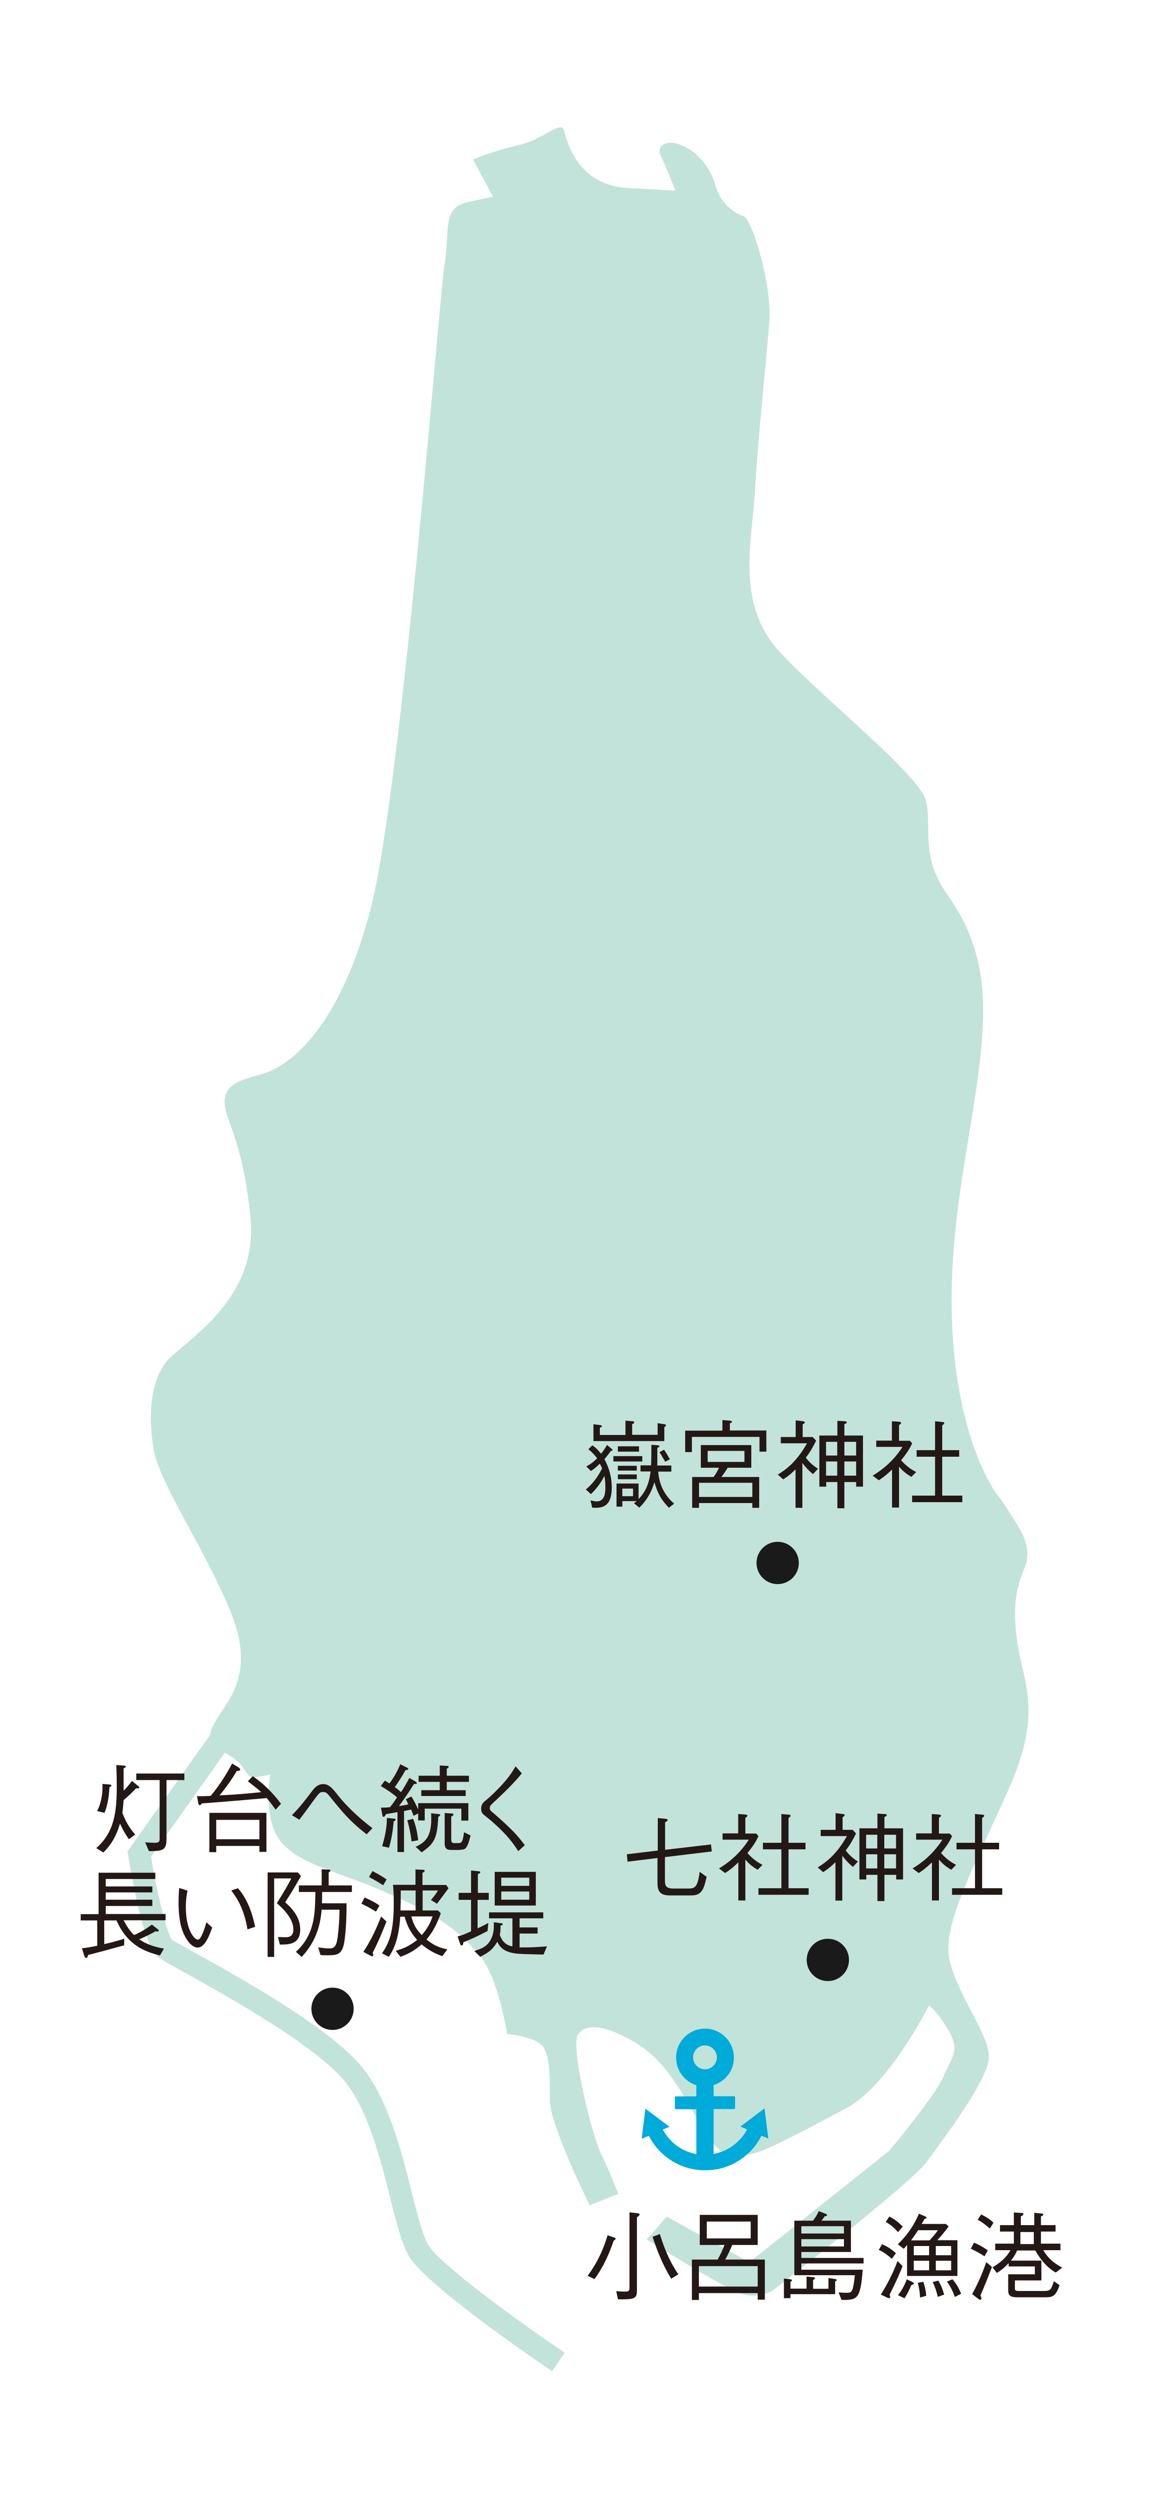 <?xml version="1.0" encoding="UTF-8"?><svg id="b" xmlns="http://www.w3.org/2000/svg" xmlns:xlink="http://www.w3.org/1999/xlink" viewBox="0 0 77.76 167.76"><defs><filter id="d" filterUnits="userSpaceOnUse"><feOffset dx="-1.42" dy="1.42"/><feGaussianBlur result="e" stdDeviation="2.83"/><feFlood flood-color="#929994" flood-opacity=".85"/><feComposite in2="e" operator="in"/><feComposite in="SourceGraphic"/></filter></defs><g id="c"><path d="M69.74,108.86c-.38-2.68,0-3.83.38-4.79.38-.96.57-1.72-.57-3.45-.48-.73-.68-1.12-1.08-1.61-.56-.68-3.3-5.03-3.14-13.9.13-7.2,2.09-13.19,2.11-18.77,0-1.28-.13-2.94-.82-4.8-.38-1.02-.91-1.96-1.67-3.05-1.72-2.49-.96-4.4-1.34-6.13s-6.7-6.7-9.77-9.96-1.91-7.47-1.72-10.91c.19-3.45.77-8.81.96-11.3.19-2.49-1.15-6.89-1.72-7.09s-1.53-.77-1.91-2.11c-.38-1.34-1.34-2.3-2.3-2.68-.96-.38-1.72,0-1.34.77.38.77.96,2.3.96,2.3l-3.26-.19c-3.26-.19-4.02-3.06-4.21-3.83-.19-.77-1.34.57-3.06.96s-3.06.96-3.06.96l1.34,2.49-1.72.38c-1.72.38-1.15,1.91-1.53,4.21s-2.87,35.23-4.98,43.28c-2.11,8.04-5.36,10.15-6.51,10.72s-3.06.57-3.26,1.91c-.19,1.34,1.15,2.3,1.72,8.04.57,5.74-4.79,8.43-5.74,9.77-.96,1.34-1.15,3.45-.77,5.74.38,2.3,3.45,6.7,5.17,10.91,1.72,4.21-.19,5.94-.96,7.28-.26.45-.4.77-.43,1.03l-5.53,7.79.05.3c.46,2.76,1.18,6.17,2.01,6.8.2.15.67.41,1.71.99,2.86,1.59,8.81,4.9,10.8,7.31,1.57,1.91,2.4,5.2,3.07,7.85.44,1.75.79,3.12,1.27,3.93,1.2,2,8.75,7.13,9.61,7.7l.84-1.24c-3.13-2.11-8.39-5.94-9.16-7.23-.37-.62-.73-2.03-1.11-3.53-.7-2.79-1.58-6.27-3.36-8.43-2.17-2.63-8.06-5.91-11.23-7.67-.69-.38-1.41-.78-1.5-.84-.36-.42-1.01-3.16-1.42-5.58l4.96-6.99c.06.04.12.07.18.11,1.34.77,1.15,1.53,1.72,1.53s1.15-.19,1.15-.19c0,0-.57,3.06.77,4.6,1.34,1.53,3.83,1.91,7.28,3.45,3.45,1.53,4.6,2.49,5.94,4.02,1.34,1.53,1.91,5.36,1.91,5.36,0,0,2.11.19,2.49.96.38.77.38,1.72.38,3.45s2.68,7.09,2.68,7.09l1.91-.77s-.57-1.53-1.15-2.68-2.11-7.28-1.53-8.04c.57-.77,1.91-.57,3.83.57,1.91,1.15,2.87,2.87,4.4,5.55s2.49,2.11,3.45,1.91c.96-.19,3.45-1.53,6.32-3.06,2.87-1.53,5.55-6.89,5.55-6.89,0,0,.57.38,1.34,1.72.77,1.34.19,1.72-.38,3.06-.57,1.34-3.64,4.98-3.64,4.98l-9.38,7.47-5.55-3.06-1.34,1.53s5.17,3.26,6.32,3.64c1.15.38,2.11-.19,2.11-.19,0,0,9.38-7.28,10.34-8.62.96-1.34,4.21-5.55,4.21-7.09s-2.3-4.4-2.68-6.7c-.38-2.3,1.72-6.13,4.02-11.3,2.3-5.17.96-7.09.57-9.77Z" style="fill:#c2e3da; filter:url(#d); stroke-width:0px;"/><path d="M41.21,150.36c-.31.92-.71,1.81-1.29,2.59l-.46-.22c.68-.92,1.07-1.82,1.34-2.72l.44.15s.1.03.1.08c0,.05-.08.1-.13.13ZM42.77,148.8v4.91c0,.6-.23.6-1.27.6l-.12-.55c.36.03.55.03.6.03.27,0,.29-.07.29-.31v-5.01l.54.06c.06,0,.14.03.14.08,0,.07-.1.14-.18.19ZM45.07,152.92c-.64-1.04-.98-2-1.25-2.81l.49-.18c.37,1.22.79,2.04,1.24,2.7l-.47.29Z" style="fill:#231815; stroke-width:0px;"/><path d="M50.88,154.33v-.44h-3.95v.46h-.47v-2.71h1.73c.21-.38.33-.65.46-.98h-1.66v-2.02h3.89v2.02h-1.71c-.14.33-.27.62-.47.98h2.66v2.69h-.47ZM50.88,152.08h-3.95v1.37h3.95v-1.37ZM50.41,149.09h-2.95v1.13h2.95v-1.13Z" style="fill:#231815; stroke-width:0px;"/><path d="M55.64,152.88l.42.06c.07,0,.12.03.12.07s-.02.06-.1.1v.85h-3v.27h-.44v-1.32l.42.05c.08,0,.12.04.12.08s-.04.06-.1.08v.47h1.08v-.81l.42.04c.07,0,.14.01.14.07s-.07.09-.12.12v.59h1.03v-.72ZM57.14,149.04v2.09h-3.33v.4h4.18v.37h-4.18v.42h4.12c-.15,2.02-.38,2.03-1.42,2.03l-.2-.51c.16.02.39.03.56.03.3,0,.36-.1.43-.45.01-.07.07-.34.1-.73h-4.06v-3.66h1.25c.16-.21.26-.35.39-.64l.42.16s.14.05.14.11c0,.05-.06.06-.17.08-.07.12-.12.18-.21.29h1.98ZM56.67,149.89v-.49h-2.86v.49h2.86ZM56.67,150.76v-.49h-2.86v.49h2.86Z" style="fill:#231815; stroke-width:0px;"/><path d="M59.89,151.59c-.4-.35-.64-.49-.88-.6l.22-.38c.33.14.59.3.93.6l-.27.38ZM59.74,153.99c.03.14.04.16.04.17,0,.05-.03.07-.07.07-.05,0-.1-.03-.14-.04l-.42-.2c.42-.68.79-1.37,1.12-2.25l.34.34c-.16.4-.38.94-.87,1.91ZM60.3,149.8c-.25-.29-.46-.47-.82-.69l.24-.36c.29.15.55.32.9.68l-.32.37ZM60.91,152.74v-2.08c-.07.08-.08.1-.22.26l-.4-.31c.49-.47.98-1.05,1.42-2.05l.47.21s.04.03.04.06c0,.03,0,.04-.14.08-.08.16-.12.22-.19.34h1.63l.18.17c-.28.37-.49.63-.76.92h1.35v2.4h-3.39ZM61.2,153.35c-.2.47-.33.68-.46.89l-.44-.21c.27-.35.42-.62.59-1.07l.38.19c.06.03.1.05.1.08,0,.08-.13.11-.18.12ZM61.65,149.67c-.17.27-.33.48-.47.68h1.24c.25-.27.4-.45.56-.68h-1.32ZM62.39,150.73h-1.03v.62h1.03v-.62ZM62.39,151.72h-1.03v.64h1.03v-.64ZM61.78,154.18c-.01-.32-.04-.54-.15-.98l.37-.07c.09.27.16.53.2.94l-.42.12ZM62.97,154.13c-.1-.42-.18-.64-.34-.98l.38-.1c.18.31.27.52.39.94l-.42.15ZM63.87,150.73h-1.03v.62h1.03v-.62ZM63.87,151.72h-1.03v.64h1.03v-.64ZM64.12,154.15c-.13-.36-.26-.64-.53-1.03l.36-.16c.22.24.39.49.59.97l-.42.22Z" style="fill:#231815; stroke-width:0px;"/><path d="M66.11,151.42c-.29-.19-.57-.34-.92-.51l.21-.4c.33.12.58.27.93.51l-.22.4ZM65.83,154.04c.03.05.07.14.07.21s-.05.09-.08.09c-.03,0-.05-.01-.12-.06l-.42-.32c.41-.76.66-1.33.95-2.15l.38.33c-.31.81-.53,1.34-.77,1.9ZM66.48,149.56c-.49-.41-.7-.53-.83-.59l.23-.36c.53.25.73.46.83.56l-.24.39ZM70.89,152.51c-.59-.34-1.03-.88-1.37-1.48h-1.22c-.16.34-.18.38-.42.68h2.05v1.33h-1.78v.49c0,.2.03.22.36.22h1.51c.53,0,.55-.06.75-.66l.38.27c-.27.81-.53.81-.99.81h-1.87c-.51,0-.59-.17-.59-.5v-1.04h1.79v-.53h-1.76v-.22c-.27.29-.46.45-.79.66l-.29-.38c.83-.49,1.08-.94,1.2-1.15h-1.02v-.44h1.25v-.81h-.93v-.43h.93v-.85l.51.03c.08.01.13.01.13.07,0,.08-.08.12-.17.16v.59h.9v-.83l.51.05s.1,0,.1.06c0,.07-.11.12-.16.13v.59h.98v.43h-.98v.81h1.31v.44h-1.15c.25.44.6.82,1.27,1.17l-.41.31ZM69.42,149.79h-.9v.81h.9v-.81Z" style="fill:#231815; stroke-width:0px;"/><path d="M41.01,97.38c-.13.19-.25.34-.42.55.15.29.49.95.49,1.89,0,1.34-.67,1.4-1.31,1.36l-.12-.49s.27.07.41.07c.59,0,.59-.66.59-.96,0-.45-.04-.62-.07-.75-.16.36-.52.87-.9,1.22l-.34-.31c.55-.46.88-.98,1.09-1.42-.09-.21-.12-.26-.16-.31-.15.15-.34.33-.59.49l-.31-.31c.34-.17.61-.42.73-.54-.16-.22-.33-.4-.59-.61l.27-.27c.31.23.44.4.58.57.09-.11.19-.23.4-.59l.31.26s.06.04.06.08c0,.07-.1.06-.14.06ZM44.61,95.79v.92h-4.76v-1.13l.46.06s.11.01.11.07c0,.05-.04.06-.14.1v.49h1.72v-.96l.47.04c.06,0,.12.01.12.07s-.04.08-.14.13v.71h1.71v-.78l.46.07s.1.01.1.07-.06.09-.12.13ZM41.19,98.08v-.36h1.94v.36h-1.94ZM44.91,101.18c-.55-.58-.74-.96-.97-1.71-.1.35-.32,1.03-1.01,1.71l-.36-.3s.16-.12.19-.14h-.97v.37h-.39v-1.55h1.48v1.05c.44-.49.68-.91.81-1.86h-.68v-.41h.71c.01-.23.02-.4.02-1.38l.42.03c.09,0,.12.06.12.08,0,.04-.05.06-.14.09,0,.18,0,.3,0,.4,0,.1,0,.34,0,.46,0,.13,0,.26-.01.33h.95v.41h-.88c.07.99.52,1.68,1.07,2.15l-.37.29ZM41.49,97.42v-.36h1.42v.36h-1.42ZM41.49,98.69v-.32h1.27v.32h-1.27ZM41.49,99.27v-.32h1.27v.32h-1.27ZM42.51,99.9h-.72v.51h.72v-.51ZM44.67,98.1c-.27-.47-.32-.55-.39-.64l.31-.17c.14.2.25.39.39.64l-.31.17Z" style="fill:#231815; stroke-width:0px;"/><path d="M51,97.43v-1h-4.54v1.02h-.45v-1.44h2.5v-.71l.51.04s.13.02.13.08c0,.05-.05.07-.14.09v.49h2.45v1.42h-.46ZM50.52,101.19v-.32h-3.58v.32h-.46v-2.07h1.44c.19-.27.27-.42.36-.62h-1.22v-1.52h3.39v1.52h-1.59c-.12.21-.21.35-.42.62h2.54v2.07h-.46ZM50.52,99.51h-3.58v.95h3.58v-.95ZM49.99,97.37h-2.47v.74h2.47v-.74Z" style="fill:#231815; stroke-width:0px;"/><path d="M54.81,96.67c-.23.46-.42.8-.7,1.15.17.23.39.47.82.75l-.34.36c-.32-.27-.5-.47-.71-.75v3.01h-.46v-2.58c-.23.23-.46.44-.83.67l-.36-.32c.53-.32,1.26-.85,1.96-2.1h-1.76v-.42h1v-1.12l.5.06s.11.01.11.07c0,.07-.08.11-.14.14v.85h.68l.21.23ZM56.22,95.35l.5.03s.14,0,.14.07c0,.07-.1.1-.16.12v.77h1.25v3.43h-.46v-.31h-.79v1.76h-.47v-1.76h-.75v.31h-.46v-3.43h1.21v-.98ZM56.22,96.76h-.75v.92h.75v-.92ZM56.22,98.08h-.75v.95h.75v-.95ZM57.49,96.76h-.79v.92h.79v-.92ZM57.49,98.08h-.79v.95h.79v-.95Z" style="fill:#231815; stroke-width:0px;"/><path d="M59.89,98.63c-.42.41-.69.59-.88.71l-.41-.31c1.15-.68,1.78-1.57,2-1.93h-1.76v-.42h1.05v-1.3l.46.03s.16.01.16.08c0,.04-.01.05-.14.15v1.05h.73l.15.17c-.18.42-.46.79-.74,1.14.39.44.76.66,1.01.79l-.32.32c-.41-.23-.64-.46-.83-.68v2.74h-.47v-2.54ZM62.8,95.38l.47.05c.05,0,.14.02.14.07s-.04.08-.14.16v1.66h1.14v.44h-1.14v2.61h1.35v.44h-3.37v-.44h1.54v-2.61h-1.24v-.44h1.24v-1.94Z" style="fill:#231815; stroke-width:0px;"/><path d="M6.45,124.04c1.26-1.1,1.39-2.5,1.39-4.19,0-.33,0-.62-.03-1.4l.53.04s.11.01.11.06c0,.05-.08.1-.15.12v1.5c.23-.22.48-.54.56-.65l.42.34s.08.06.08.1c0,.08-.17.06-.22.05-.14.15-.45.47-.84.8-.02.34-.05.58-.08.85.27.76.65,1.21.86,1.46l-.43.31c-.21-.32-.38-.57-.59-1.05-.28.93-.66,1.5-1.12,1.94l-.47-.29ZM6.53,121.53c.32-.66.37-1.32.35-1.81l.5.04s.1.01.1.07c0,.04-.06.08-.13.11-.03.58-.11,1.17-.33,1.72l-.5-.12ZM12.38,119.02v.44h-1.2v3.97c0,.76-.27.79-1.18.8l-.25-.59c.19.01.47.03.64.03.26,0,.33-.07.33-.25v-3.96h-1.57v-.44h3.25Z" style="fill:#231815; stroke-width:0px;"/><path d="M18.49,121.43c-.16-.23-.29-.42-.58-.76-1.48.13-2.89.25-4.37.36-.03.05-.07.12-.12.12-.08,0-.1-.11-.11-.16l-.08-.45c.19.01.61,0,.92-.02.67-.81,1.08-1.51,1.44-2.17l.46.28s.08.08.08.12c0,.09-.13.1-.23.1-.27.45-.59.95-1.16,1.64,1.51-.08,2.21-.16,2.8-.22-.28-.25-.46-.39-.9-.73l.34-.34c.73.52,1.3,1.07,1.89,1.85l-.36.39ZM17.42,124.28v-.4h-2.9v.42h-.46v-2.64h3.83v2.62h-.47ZM17.42,122.13h-2.9v1.3h2.9v-1.3Z" style="fill:#231815; stroke-width:0px;"/><path d="M19.6,121.82c.53-.54.77-.85,1.34-1.6.16-.21.37-.49.77-.49s.67.35.99.76c.84,1.05,1.83,1.83,2.31,2.2l-.39.41c-1.14-.88-1.64-1.51-2.5-2.57-.14-.18-.24-.27-.43-.27-.21,0-.26.06-.67.62-.61.84-.68.93-.92,1.24l-.51-.31Z" style="fill:#231815; stroke-width:0px;"/><path d="M30.98,122.16v-.78h-2.46v.79h-.44v-.47l-.31.16c-.03-.08-.12-.33-.17-.42,0,0-.44.09-.47.1v2.75h-.44v-2.68c-.56.1-.62.11-.78.14-.04.13-.11.18-.15.18-.06,0-.08-.06-.08-.1l-.1-.52c.27,0,.33,0,.61-.03.25-.31.38-.52.47-.66-.38-.33-.8-.59-1.09-.76l.27-.36c.1.06.31.18.31.19.34-.47.51-.78.73-1.29l.46.23s.08.04.08.08c0,.06-.12.08-.19.08-.2.38-.5.83-.72,1.15.18.12.24.17.42.33.18-.27.29-.46.56-.95l.43.25s.07.07.07.1c0,.06-.05.06-.19.05-.32.51-.65,1.01-1.01,1.49.12-.02.48-.08.63-.12-.12-.25-.13-.27-.17-.34l.37-.19c.08.12.21.33.46.87v-.42h3.37v1.17h-.47ZM26.43,122.24c0,.09-.07.98-.31,1.76l-.46-.1c.31-1.02.32-1.64.32-1.9l.46.05c.12.01.12,0,.12.07,0,.06-.07.09-.13.12ZM27.64,123.58c-.08-.63-.18-1.04-.29-1.42l.39-.1c.25.62.31,1.19.34,1.44l-.44.08ZM29.43,121.92c-.07,1.54-.31,1.81-1.11,2.39l-.41-.37c.68-.31,1.05-.71,1.05-1.88,0-.12,0-.23-.01-.37l.49.05c.08,0,.12.02.12.06,0,.06-.09.1-.13.13ZM30,119.58v.56h1.27v.39h-2.98v-.39h1.24v-.56h-1.42v-.41h1.42v-.69l.49.03c.06,0,.11.01.11.06,0,.06-.1.11-.13.13v.47h1.49v.41h-1.49ZM30.91,124.15h-.57c-.27,0-.48-.03-.48-.44v-2.04l.45.03c.08,0,.14.02.14.07,0,.07-.09.12-.15.14v1.55c0,.12.03.23.19.23h.27c.23,0,.31-.03.4-.73l.44.22c-.23.95-.38.95-.69.95Z" style="fill:#231815; stroke-width:0px;"/><path d="M35.04,119.01c-.58.72-1.19,1.29-1.95,2-.16.15-.2.22-.2.33,0,.15.1.23.25.34.05.04.8.7,1.18,1.08.47.47.71.79.92,1.07l-.44.4c-.29-.45-.7-1.08-1.88-2.09-.07-.06-.39-.31-.45-.37-.1-.08-.16-.19-.16-.38,0-.32.16-.45.34-.59.43-.35,1.09-1.03,1.4-1.42.23-.28.36-.49.57-.84l.42.47Z" style="fill:#231815; stroke-width:0px;"/><path d="M8.3,128.87c.1.18.32.62.7.99.17-.07.58-.24,1.2-.7l.39.31c.05.04.07.07.07.09s-.03.07-.08.07c-.04,0-.09-.02-.12-.03-.35.2-.66.35-1.11.55.61.41,1.21.54,1.66.62l-.27.46c-1.06-.26-2.19-.71-2.92-2.35h-.82v1.59c.46-.1.81-.2,1.34-.36v.44c-1.16.32-1.83.5-2.43.65-.02.1-.04.2-.12.2-.07,0-.1-.09-.12-.12l-.17-.53c.29-.03.47-.06,1.03-.17v-1.7h-1.11v-.42h1.2v-2.78h3.81v.42h-3.33v.5h3.13v.4h-3.13v.49h3.13v.42h-3.13v.54h4.02v.42h-2.81Z" style="fill:#231815; stroke-width:0px;"/><path d="M12.59,126.88c-.03.17-.11.55-.11,1.1,0,1.59.59,2.19.81,2.19.23,0,.47-.82.57-1.17l.39.36c-.15.42-.47,1.34-.97,1.34-.58,0-.98-.99-1-1.06-.26-.64-.29-1.5-.29-2,0-.45.03-.75.04-.94l.56.18ZM15.98,126.72c.77.87,1.04,2.05,1.15,2.59l-.51.17c-.24-1.4-.7-2.09-1.09-2.61l.44-.15Z" style="fill:#231815; stroke-width:0px;"/><path d="M19.15,127.66c.4.36,1.01.95,1.01,1.83,0,1.03-.82,1.01-1.37,1.01l-.12-.51c.14,0,.32.02.47.02.18,0,.56,0,.56-.52,0-.76-.72-1.42-1.11-1.77.5-.78.74-1.22.97-1.66h-1.15v5.27h-.44v-5.67h2.03l.21.24c-.46.83-.78,1.33-1.07,1.77ZM21.63,126.99c0,.18,0,.55-.01.74h1.65c.01,1.08-.07,2.37-.21,2.87-.18.6-.49.62-1.14.62-.16,0-.27,0-.4-.02l-.15-.51c.38.05.57.07.72.07.32,0,.49-.08.58-.73.08-.62.12-1.24.13-1.87h-1.2c-.09.96-.31,2.05-1.34,3.17l-.39-.34c.3-.29.81-.79,1.08-1.74.21-.72.21-1.46.23-2.28h-1.11v-.44h1.53v-1.08l.5.02c.05,0,.09.02.09.05,0,.06-.06.1-.12.14v.87h1.56v.44h-1.99Z" style="fill:#231815; stroke-width:0px;"/><path d="M25.25,128.29c-.51-.31-.76-.43-.98-.53l.21-.42c.42.18.74.35,1,.54l-.23.41ZM25.03,131.04s.03.09.03.17c0,.06-.03.08-.06.08-.03,0-.08-.03-.11-.04l-.49-.26c.49-.74.87-1.54,1.19-2.37l.36.33c-.41,1.07-.73,1.72-.92,2.09ZM25.73,126.52c-.25-.16-.57-.36-.95-.55l.23-.4c.35.18.62.33.95.56l-.23.39ZM29.33,127.75l-.39-.24c.23-.27.38-.48.47-.64h-1.03v1.34h1.03l.19.19c-.27.74-.5,1.2-.96,1.76.34.27.71.53,1.4.66l-.34.46c-.57-.21-.92-.41-1.39-.79-.42.36-.78.6-1.42.83l-.32-.4c.55-.16.93-.33,1.44-.73-.42-.49-.64-.86-.84-1.56h-.29c-.06.7-.15,1.81-.77,2.69l-.46-.23c.49-.72.79-1.44.79-3.35,0-.66-.02-.99-.05-1.25h1.51v-1.03l.5.02c.1,0,.12.05.12.07,0,.06-.12.12-.15.14v.81h1.59l.16.22c-.12.17-.68.91-.8,1.07ZM27.91,126.87h-1c0,.64,0,.71-.02,1.34h1.02v-1.34ZM27.62,128.61c.15.57.34.88.7,1.25.4-.45.56-.79.73-1.25h-1.42Z" style="fill:#231815; stroke-width:0px;"/><path d="M32.07,127.5v1.91c.27-.12.4-.19.72-.36l-.05.54c-.77.4-.9.45-1.63.76,0,.08-.02.21-.11.21-.06,0-.09-.07-.1-.1l-.17-.51c.19-.04.39-.1.9-.34v-2.11h-.83v-.47h.83v-1.5l.51.05s.11,0,.11.06c0,.07-.07.1-.16.13v1.26h.73v.47h-.73ZM36.47,131.17c-1.25-.03-1.62-.03-1.96-.09-.7-.12-.95-.42-1.12-.77-.29.51-.54.7-1.14,1.01l-.4-.39c.47-.15.94-.3,1.18-.93.11-.28.14-.51.13-1l.48.07c.06,0,.12.01.12.05,0,.07-.1.1-.15.11,0,.29,0,.4-.05.62.1.28.31.69.85.77v-1.88h-1.57v-.4h3.64v.4h-1.59v.61h1.21v.41h-1.21v.93c.13,0,.25,0,.45,0,.42,0,.69-.02,1.39-.07l-.23.54ZM33.22,127.88v-2.26h2.76v2.26h-2.76ZM35.54,126.01h-1.88v.55h1.88v-.55ZM35.54,126.94h-1.88v.55h1.88v-.55Z" style="fill:#231815; stroke-width:0px;"/><circle cx="55.59" cy="131.53" r="1.42" style="fill:#1a1a1a; stroke-width:0px;"/><circle cx="22.33" cy="134.81" r="1.42" style="fill:#1a1a1a; stroke-width:0px;"/><circle cx="52.22" cy="104.89" r="1.42" style="fill:#1a1a1a; stroke-width:0px;"/><path d="M51.59,143.5h0s-.17-1.34-.17-1.34l-.08-.67h0s0,0,0,0l-1.08.82-.54.4h0s0,0,0,0l.41.18.04.02c-.15.28-.34.53-.56.75-.3.3-.64.53-1.02.69-.2.08-.41.15-.62.19-.02,0-.03,0-.05.01v-3.01h1.39s.05-.02.05-.05v-.76s-.02-.05-.05-.05h-1.39v-.75c.25-.08.48-.21.68-.37h0s.07-.06.11-.1c.01-.01.03-.03.04-.04.02-.02.04-.05.06-.07.01-.02.03-.03.04-.05.02-.02.04-.05.06-.07,0-.01.02-.02.02-.03.02-.03.04-.06.06-.09,0,0,0,0,0,0,.19-.3.29-.65.29-1.03,0-1.07-.87-1.94-1.94-1.94s-1.94.87-1.94,1.94c0,.42.13.81.36,1.13,0,0,.01.02.02.03.02.02.04.05.06.07.01.02.02.03.04.05.02.02.04.04.06.06.01.02.03.03.04.05.03.03.05.05.08.07.01,0,.02.02.03.03.2.17.42.29.67.37v.75h-1.39s-.05.02-.05.05v.76s.02.05.05.05h1.39v3.01c-.23-.04-.46-.11-.67-.2-.38-.16-.73-.39-1.02-.69-.21-.21-.39-.45-.54-.71,0-.01-.02-.03-.02-.04l.3-.13.15-.06h0s0,0,0,0l-1.08-.81-.54-.41h0s0,0,0,0l-.17,1.35-.08.67h0s0,0,0,0l.48-.2c.2.4.46.76.78,1.08.39.39.84.69,1.35.91.52.22,1.08.33,1.65.33s1.13-.11,1.65-.33c.5-.21.96-.52,1.35-.91.32-.32.58-.68.78-1.08l.32.13.16.07h0ZM47.34,137.27c.44,0,.8.36.8.8s-.36.8-.8.8-.8-.36-.8-.8.36-.8.8-.8Z" style="fill:#00aad9; stroke-width:0px;"/><path d="M42.14,124.91l-.05-.47,2.08-.25v-2.18l.51.05c.07,0,.15.02.15.08,0,.03,0,.06-.17.16v1.84l3.08-.36.06.47-3.15.38v1.5c0,.41.03.61.61.61h.96c.44,0,.63-.08.76-1.12l.47.33c-.18.83-.33,1.25-1.01,1.25h-1.48c-.7,0-.81-.37-.81-.83v-1.68l-2.03.25Z" style="fill:#231815; stroke-width:0px;"/><path d="M49.57,124.99c-.42.41-.69.59-.88.71l-.41-.31c1.15-.68,1.78-1.57,2-1.93h-1.76v-.42h1.05v-1.3l.46.03s.16.01.16.08c0,.04-.01.05-.14.15v1.05h.73l.15.17c-.18.42-.46.79-.74,1.14.39.44.76.66,1.01.79l-.32.33c-.41-.23-.64-.46-.83-.68v2.74h-.47v-2.54ZM52.48,121.74l.47.04c.05,0,.14.02.14.07s-.04.08-.14.16v1.66h1.14v.44h-1.14v2.61h1.35v.44h-3.37v-.44h1.54v-2.61h-1.24v-.44h1.24v-1.94Z" style="fill:#231815; stroke-width:0px;"/><path d="M57.49,123.03c-.23.46-.42.8-.7,1.15.17.23.39.47.82.75l-.34.36c-.32-.27-.5-.47-.71-.75v3.01h-.46v-2.58c-.23.23-.46.44-.83.67l-.36-.32c.53-.32,1.26-.85,1.96-2.1h-1.76v-.42h1v-1.12l.5.06s.11.01.11.07c0,.06-.08.11-.14.14v.85h.68l.21.23ZM58.91,121.71l.5.03s.14,0,.14.07c0,.07-.1.1-.16.12v.77h1.25v3.43h-.46v-.31h-.79v1.76h-.47v-1.76h-.75v.31h-.46v-3.43h1.21v-.98ZM58.91,123.13h-.75v.92h.75v-.92ZM58.91,124.44h-.75v.95h.75v-.95ZM60.17,123.13h-.79v.92h.79v-.92ZM60.17,124.44h-.79v.95h.79v-.95Z" style="fill:#231815; stroke-width:0px;"/><path d="M62.57,124.99c-.42.41-.69.59-.88.71l-.41-.31c1.15-.68,1.78-1.57,2-1.93h-1.76v-.42h1.05v-1.3l.46.03s.16.01.16.08c0,.04-.01.05-.14.15v1.05h.73l.15.17c-.18.42-.46.79-.74,1.14.39.44.76.66,1.01.79l-.32.33c-.41-.23-.64-.46-.83-.68v2.74h-.47v-2.54ZM65.48,121.74l.47.04c.05,0,.14.02.14.07s-.04.08-.14.16v1.66h1.14v.44h-1.14v2.61h1.35v.44h-3.37v-.44h1.54v-2.61h-1.24v-.44h1.24v-1.94Z" style="fill:#231815; stroke-width:0px;"/></g></svg>